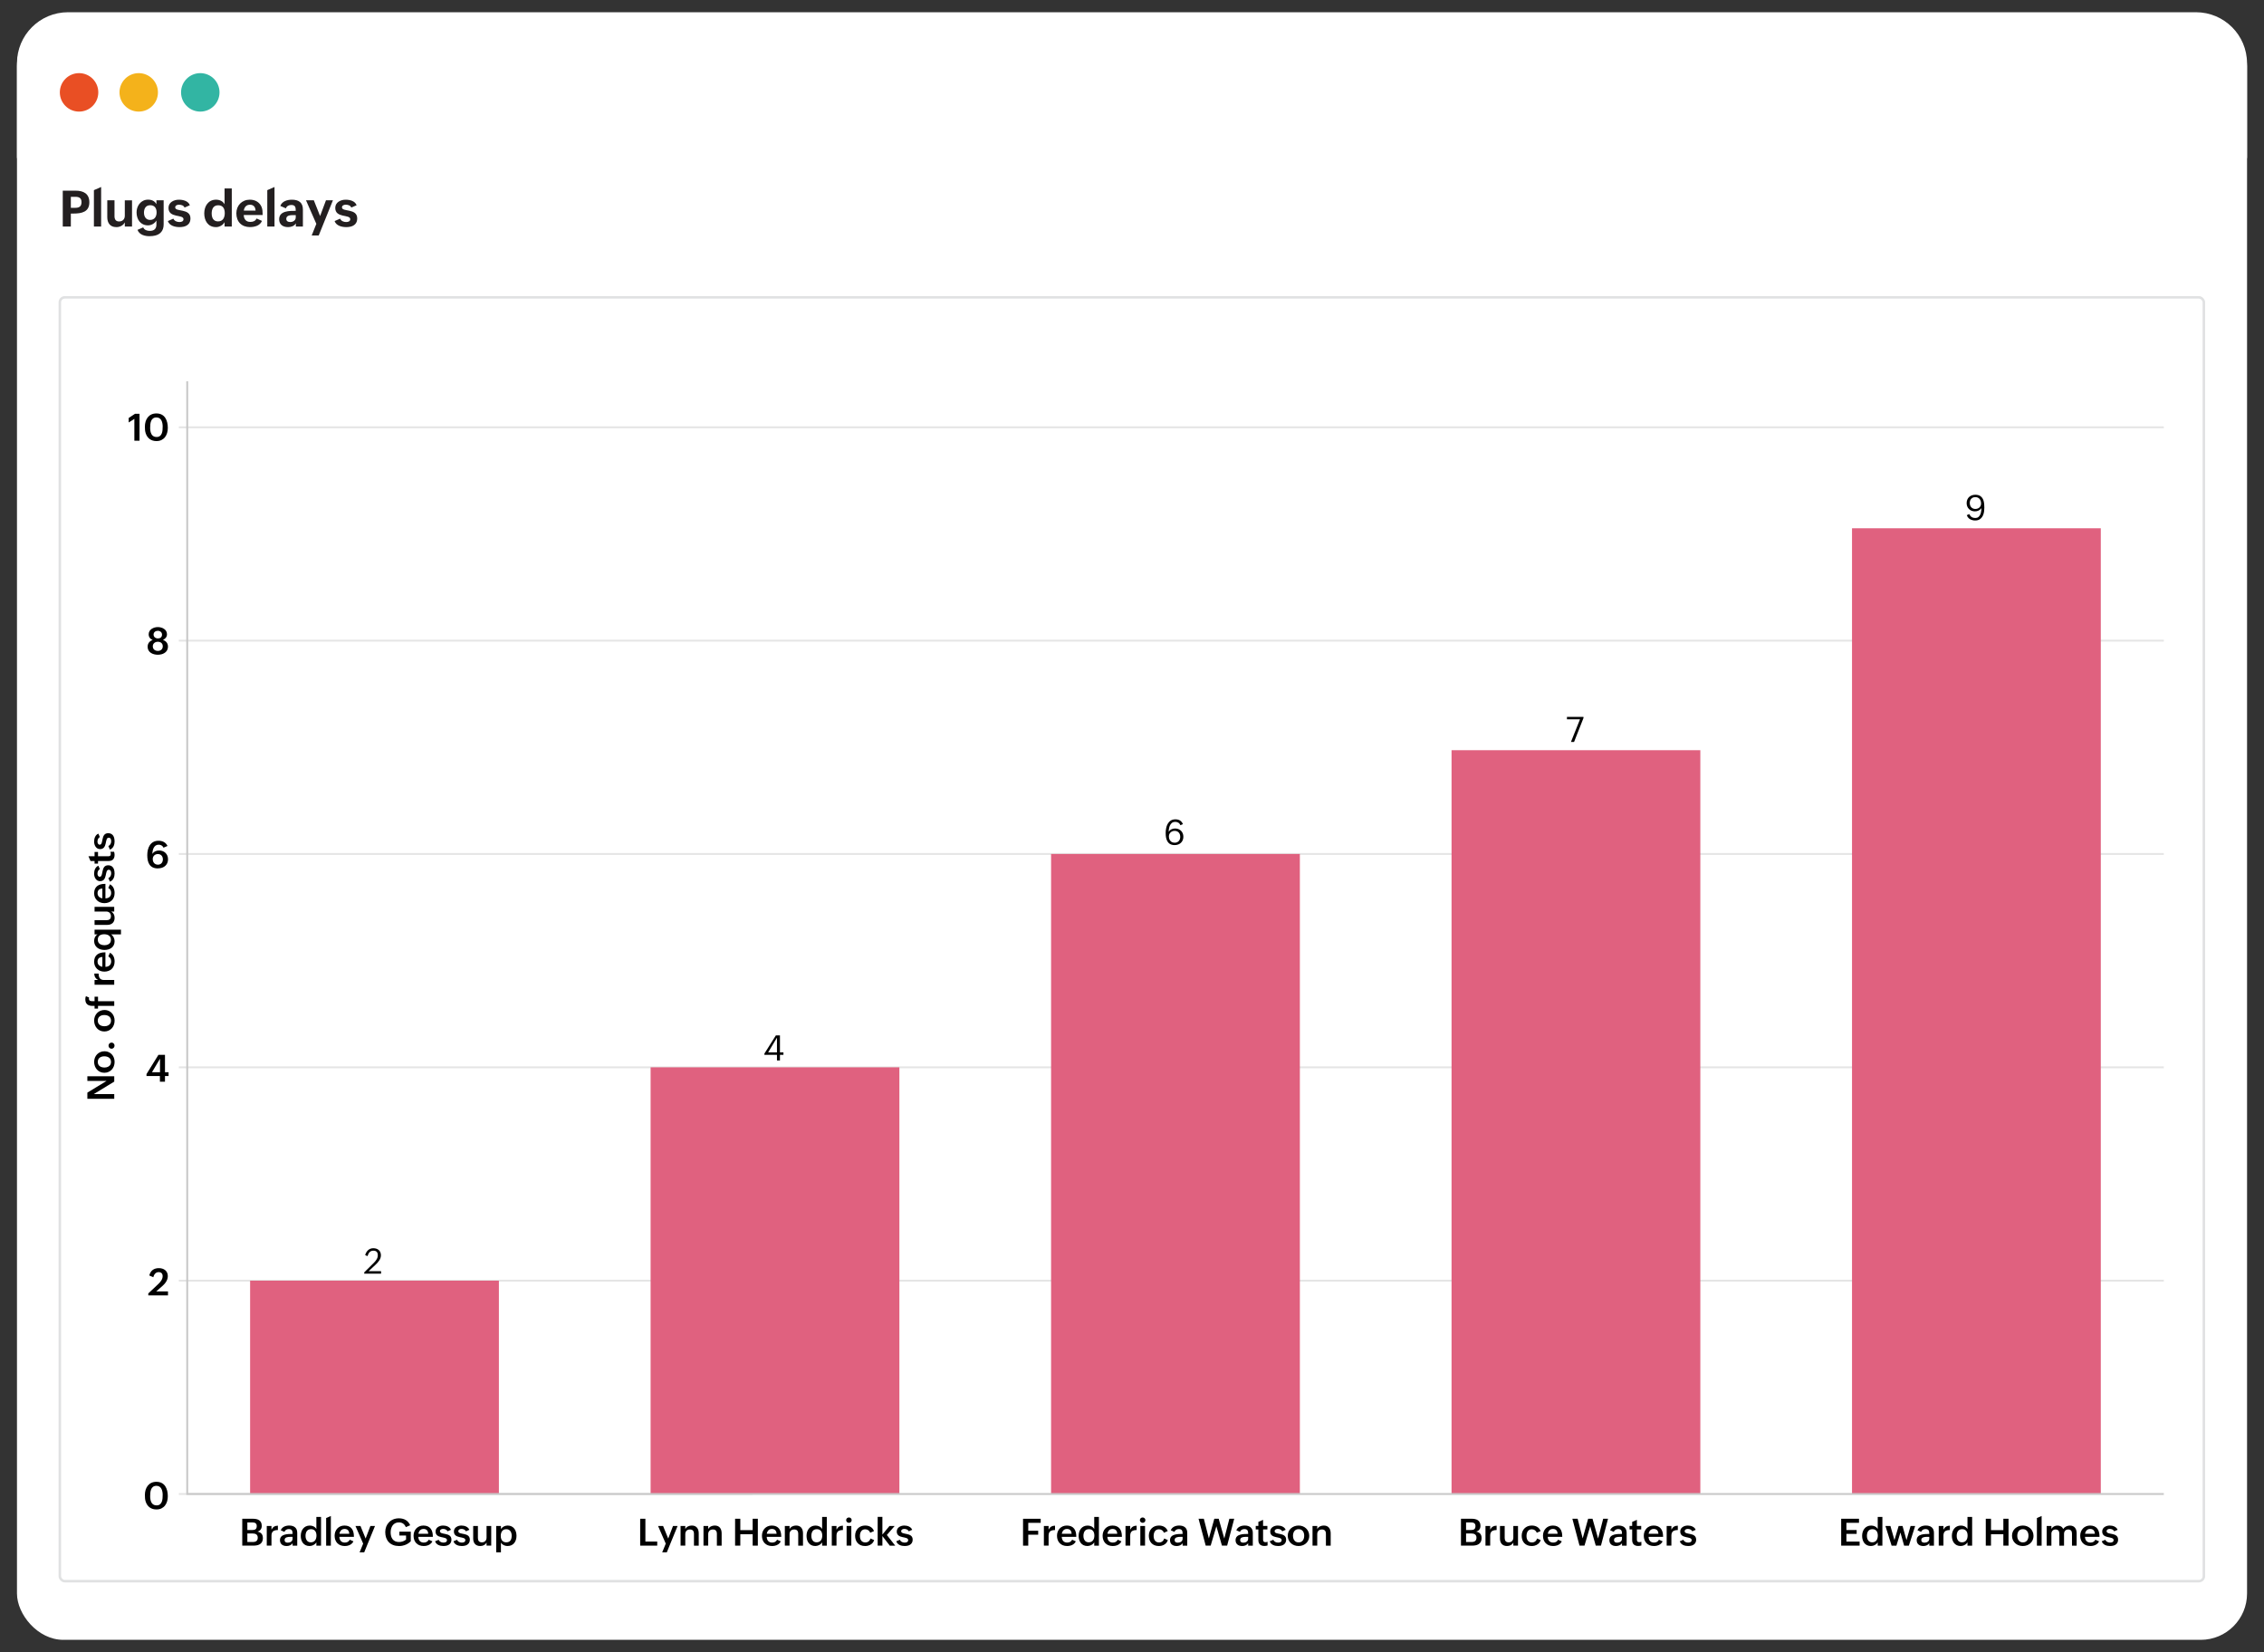 <?xml version="1.0" encoding="UTF-8"?>
<svg id="OUTLINE_Reports" xmlns="http://www.w3.org/2000/svg" viewBox="0 0 902.84 658.75">
  <rect x="0" y="0" width="902.84" height="658.75" fill="#333333" stroke="none"/>
  <defs>
    <style>
      .cls-1 {
        fill: #32b5a3;
      }

      .cls-1, .cls-2, .cls-3, .cls-4, .cls-5, .cls-6, .cls-7 {
        stroke-width: 0px;
      }

      .cls-8 {
        stroke: #e5e5e5;
      }

      .cls-8, .cls-9, .cls-10 {
        stroke-miterlimit: 10;
      }

      .cls-8, .cls-10 {
        fill: none;
        stroke-width: .75px;
      }

      .cls-9 {
        stroke: #e0e1e2;
      }

      .cls-9, .cls-6 {
        fill: #fff;
      }

      .cls-2 {
        fill: #000;
      }

      .cls-10 {
        stroke: #c8c8c8;
      }

      .cls-3 {
        fill: #e94f24;
      }

      .cls-4 {
        fill: #f4b21b;
      }

      .cls-5 {
        fill: #e0617f;
      }

      .cls-7 {
        fill: #231f20;
      }
    </style>
  </defs>
  <rect class="cls-6" x="6.77" y="7.88" width="889.31" height="645.98" rx="18.47" ry="18.47"/>
  <path class="cls-6" d="M27.11,4.88h848.61c11.23,0,20.35,9.12,20.35,20.35v37.8H6.77V25.23C6.77,14,15.88,4.88,27.11,4.88Z"/>
  <circle class="cls-3" cx="31.53" cy="36.83" r="7.67"/>
  <circle class="cls-4" cx="55.32" cy="36.83" r="7.67"/>
  <circle class="cls-1" cx="79.87" cy="36.83" r="7.67"/>
  <g>
    <path class="cls-7" d="M28.25,85.13v5.2h-3.22v-14.3h5.14c3.12,0,5.46,1.2,5.46,4.64,0,3.87-3.11,4.48-6.28,4.48-.19,0-.37,0-.55,0-.19,0-.36,0-.55,0ZM28.25,82.86h1.84c1.56,0,2.42-.62,2.42-2.26s-.98-2.12-2.42-2.12h-1.84v4.38Z"/>
    <path class="cls-7" d="M40.33,74.56v15.76h-2.88v-14.5l2.88-1.26Z"/>
    <path class="cls-7" d="M46.34,90.55c-2.41,0-3.56-1.65-3.56-3.95v-6.74h2.88v6.34c0,1.22.49,2.1,1.82,2.1,1.42,0,2.29-.89,2.29-2.29v-6.14h2.88v10.46h-2.88v-1.64c-.52.97-1.37,1.52-2.38,1.76-.34.07-.68.11-1.04.11Z"/>
    <path class="cls-7" d="M59.72,94.18c-1.93,0-4.11-.51-4.89-2.52l2.28-1c.44,1.06,1.55,1.4,2.62,1.4,1.72,0,2.65-.81,2.65-2.56v-1.58c-.68,1.18-2,1.94-3.36,1.94-2.98,0-4.56-2.37-4.56-5.14,0-2.05.99-3.86,2.68-4.69.57-.28,1.21-.42,1.92-.42s1.36.14,1.93.42c.57.28,1.03.74,1.39,1.39v-1.56h2.88v9.64c0,2.54-1.38,3.93-3.36,4.42-.67.17-1.4.25-2.17.25ZM59.87,87.69c1.8,0,2.58-1.37,2.58-3.01s-.79-2.85-2.52-2.85c-1.85,0-2.52,1.37-2.52,3.04,0,1.14.47,2.15,1.39,2.6.3.15.66.22,1.07.22Z"/>
    <path class="cls-7" d="M71.55,90.55c-1.77,0-3.96-.53-4.62-2.4l2.21-.97c.39.95,1.44,1.35,2.39,1.35.75,0,1.64-.21,1.64-1.14,0-2.03-5.98-.3-5.98-4.5,0-2.24,2.17-3.26,4.14-3.26,1.64,0,3.75.47,4.38,2.21l-2.12.92c-.34-.89-1.39-1.14-2.24-1.14-.66,0-1.48.29-1.48,1.08,0,1.92,6.08.21,6.08,4.41,0,1.94-1.19,2.93-2.75,3.28-.54.11-1.08.17-1.65.17Z"/>
    <path class="cls-7" d="M86.09,90.55c-3.17,0-4.64-2.58-4.64-5.47s1.61-5.46,4.7-5.46c1.39,0,2.7.56,3.4,1.81v-6.3h2.88v15.2h-2.88v-1.74c-.47.92-1.42,1.57-2.43,1.84-.34.09-.68.13-1.03.13ZM86.95,88.28c1.98,0,2.68-1.54,2.68-3.3s-.7-3.13-2.6-3.13c-2.03,0-2.62,1.58-2.62,3.34,0,1.25.39,2.33,1.37,2.84.32.17.71.25,1.17.25Z"/>
    <path class="cls-7" d="M99.71,90.55c-3.36,0-5.46-2.14-5.46-5.49,0-3.13,2.22-5.44,5.38-5.44,2.09,0,3.84.94,4.68,2.9.39.98.42,1.92.42,2.94v.28h-7.54c.08,1.61.89,2.74,2.6,2.74,1.14,0,1.98-.29,2.54-1.35l2.14.95c-.61,1.41-1.92,2.1-3.32,2.34-.48.08-.96.12-1.44.12ZM97.23,83.97h4.68c-.08-1.44-.76-2.34-2.28-2.34-1.07,0-1.8.56-2.15,1.41-.13.28-.21.6-.25.94Z"/>
    <path class="cls-7" d="M109.47,74.56v15.76h-2.88v-14.5l2.88-1.26Z"/>
    <path class="cls-7" d="M114.82,90.55c-1.98,0-3.5-1.02-3.5-3.12,0-3.43,4.17-3.36,6.61-3.36,0-1.39-.13-2.34-1.78-2.34-.91,0-1.83.41-2.14,1.35l-2.22-.97c.68-1.88,2.79-2.48,4.62-2.48,2.61,0,4.38,1.07,4.38,3.89v6.82h-2.81v-1.26c-.38.56-.84.94-1.38,1.15-.54.22-1.13.33-1.79.33ZM115.68,88.53c1.14,0,2.26-.59,2.26-1.87v-.88h-1.11c-1.04,0-2.67.08-2.67,1.48,0,.7.39,1.05.94,1.19.19.05.38.07.59.07Z"/>
    <path class="cls-7" d="M132.76,79.87l-5.66,14.02h-2.8l1.85-4.63-4.12-9.39h3.12l2.5,6.28,2.34-6.28h2.78Z"/>
    <path class="cls-7" d="M138.05,90.55c-1.77,0-3.96-.53-4.62-2.4l2.21-.97c.39.95,1.44,1.35,2.39,1.35.75,0,1.64-.21,1.64-1.14,0-2.03-5.98-.3-5.98-4.5,0-2.24,2.17-3.26,4.14-3.26,1.64,0,3.75.47,4.38,2.21l-2.12.92c-.34-.89-1.39-1.14-2.24-1.14-.66,0-1.48.29-1.48,1.08,0,1.92,6.08.21,6.08,4.41,0,1.94-1.19,2.93-2.75,3.28-.54.11-1.08.17-1.65.17Z"/>
  </g>
  <rect class="cls-9" x="23.86" y="118.56" width="855" height="511.91" rx="2" ry="2"/>
  <g>
    <line class="cls-8" x1="71.31" y1="510.64" x2="862.89" y2="510.64"/>
    <line class="cls-8" x1="71.31" y1="425.58" x2="862.89" y2="425.58"/>
    <line class="cls-8" x1="71.31" y1="340.51" x2="862.89" y2="340.51"/>
    <line class="cls-8" x1="71.31" y1="170.39" x2="862.89" y2="170.39"/>
    <line class="cls-8" x1="71.31" y1="255.45" x2="862.89" y2="255.45"/>
    <line class="cls-8" x1="71.31" y1="595.71" x2="300.02" y2="595.71"/>
    <g>
      <path class="cls-2" d="M55.64,165v10.72h-2.06v-8.7l-2.26,1.43v-1.79l2.51-1.66h1.81Z"/>
      <path class="cls-2" d="M62.37,175.87c-2.09,0-3.59-1.11-4.25-3.05-.3-.89-.34-1.8-.34-2.72,0-2.82,1.5-5.25,4.58-5.25,3.4,0,4.56,2.81,4.56,5.75,0,1.43-.36,2.74-1.11,3.7-.37.48-.85.86-1.42,1.15-.58.29-1.25.42-2.04.42ZM62.42,174.25c2.34,0,2.45-2.45,2.45-4.18,0-1.6-.48-3.62-2.48-3.62-2.34,0-2.51,2.42-2.51,4.17,0,.85.12,1.73.5,2.44.25.48.62.83,1.14,1.03.26.1.56.15.9.15Z"/>
      <path class="cls-2" d="M62.93,261.07c-1.96,0-4.06-.94-4.06-3.18,0-1.34.77-2.28,2.01-2.71-1-.41-1.59-1.17-1.59-2.26,0-1.92,1.94-2.88,3.65-2.88s3.65.93,3.65,2.86c0,1.08-.65,1.81-1.61,2.26,1.24.43,2,1.33,2,2.67,0,1.66-1.14,2.67-2.56,3.05-.48.12-.97.19-1.48.19ZM62.93,259.55c1.13,0,1.98-.68,1.98-1.85s-.84-1.8-1.96-1.8-2.02.66-2.02,1.83c0,.86.51,1.46,1.22,1.69.24.08.5.12.78.12ZM62.97,254.57c.96,0,1.64-.53,1.64-1.53,0-.93-.78-1.52-1.68-1.52s-1.69.56-1.69,1.53c0,.72.45,1.21,1.07,1.41.21.07.43.1.66.1Z"/>
      <path class="cls-2" d="M62.99,346.27c-3.35,0-4.26-2.38-4.26-5.29s1.22-5.74,4.47-5.74c1.58,0,2.9.61,3.6,2.07l-1.59.69c-.4-.82-1.07-1.19-1.97-1.19-1.93,0-2.45,2.15-2.48,3.69.59-.96,1.57-1.38,2.67-1.38,2.08,0,3.57,1.41,3.57,3.49,0,1.76-1,2.92-2.44,3.4-.49.16-1.01.24-1.58.24ZM62.96,344.78c1.26,0,1.99-.92,1.99-2.12s-.72-2.12-1.99-2.12c-1.19,0-2.05.82-2.05,2.01,0,.94.4,1.71,1.17,2.05.26.11.55.17.88.17Z"/>
      <path class="cls-2" d="M65.79,429.06v2.26h-2.02v-2.26h-5.35v-.78l4.76-7.68h2.61v6.94h1.43v1.52h-1.43ZM60.6,427.54h3.21v-5.4l-3.21,5.4Z"/>
      <path class="cls-2" d="M66.99,514.94v1.59h-7.85v-.8l4.07-3.82c.84-.8,1.65-1.85,1.65-3.05,0-1.03-.55-1.62-1.6-1.62-1.21,0-1.84.97-2.13,2.03l-1.59-.69c.47-1.93,1.84-2.93,3.8-2.93s3.58,1.07,3.58,3.18c0,1.55-.96,2.88-2.09,3.88l-2.54,2.23h4.7Z"/>
      <path class="cls-2" d="M62.37,601.87c-2.09,0-3.59-1.11-4.25-3.05-.3-.89-.34-1.8-.34-2.72,0-2.82,1.5-5.25,4.58-5.25,3.4,0,4.56,2.81,4.56,5.75,0,1.43-.36,2.74-1.11,3.7-.37.48-.85.86-1.42,1.15-.58.29-1.25.42-2.04.42ZM62.42,600.25c2.34,0,2.45-2.45,2.45-4.18,0-1.6-.48-3.62-2.48-3.62-2.34,0-2.51,2.42-2.51,4.17,0,.85.12,1.73.5,2.44.25.48.62.83,1.14,1.03.26.1.56.15.9.15Z"/>
    </g>
    <rect class="cls-5" x="99.74" y="510.64" width="99.21" height="85.06"/>
    <rect class="cls-5" x="259.45" y="425.58" width="99.21" height="170.13"/>
    <rect class="cls-5" x="419.15" y="340.51" width="99.21" height="255.19"/>
    <rect class="cls-5" x="578.85" y="299.13" width="99.21" height="296.57"/>
    <rect class="cls-5" x="738.55" y="210.64" width="99.21" height="385.06"/>
    <polyline id="x-y-line" class="cls-10" points="74.66 152.03 74.66 595.71 862.89 595.71"/>
    <g>
      <g>
        <path class="cls-2" d="M101.11,616.3h-4.5v-10.72h4.21c1.97,0,3.56.62,3.56,2.85,0,1.15-.58,1.95-1.72,2.28,1.47.3,2.17,1.11,2.17,2.59,0,1.68-.95,2.56-2.29,2.85-.45.1-.93.15-1.44.15ZM98.64,610.08h1.93c1.16,0,1.82-.34,1.82-1.6,0-1.17-.82-1.44-1.85-1.44h-1.9v3.05ZM98.64,614.85h2.21c1.21,0,1.94-.48,1.94-1.74s-.92-1.66-2.08-1.66h-2.07v3.39Z"/>
        <path class="cls-2" d="M108.26,612.25v4.05h-1.88v-7.84h1.88v1.47c.53-1.08,1.36-1.57,2.56-1.59v1.74c-1.16.01-2,.28-2.37,1.13-.12.28-.19.63-.19,1.05Z"/>
        <path class="cls-2" d="M114.27,616.45c-1.49,0-2.62-.76-2.62-2.32,0-2.53,3.21-2.49,5.02-2.49v-.12c0-.98-.16-1.83-1.52-1.83-.77,0-1.46.39-1.73,1.12l-1.46-.63c.53-1.38,1.98-1.89,3.36-1.89,1.88,0,3.21.89,3.21,2.89v5.13h-1.85v-.96c-.29.39-.64.68-1.06.85-.42.17-.86.26-1.36.26ZM114.75,615.12c.96,0,1.92-.5,1.92-1.56v-.76h-.94c-.85,0-2.24.1-2.24,1.26,0,.59.3.89.76,1,.15.04.31.06.5.06Z"/>
        <path class="cls-2" d="M123.45,616.45c-2.4,0-3.51-1.87-3.51-4.06s1.25-4.09,3.59-4.09c1.06,0,2.08.42,2.63,1.37v-4.82h1.86v11.46h-1.86v-1.32c-.38.67-1.14,1.16-1.93,1.36-.27.07-.53.1-.78.1ZM123.94,614.98c1.62,0,2.26-1.25,2.26-2.69s-.62-2.55-2.18-2.55c-1.65,0-2.18,1.29-2.18,2.72,0,1,.36,1.9,1.15,2.31.26.14.58.21.95.21Z"/>
        <path class="cls-2" d="M131.94,604.47v11.84h-1.88v-11.02l1.88-.81Z"/>
        <path class="cls-2" d="M137.46,616.45c-2.48,0-4.02-1.66-4.02-4.09,0-2.29,1.57-4.07,3.93-4.07,2.72,0,3.76,1.86,3.76,4.32v.18h-5.79c.04,1.33.75,2.29,2.16,2.29.89,0,1.57-.34,1.98-1.14l1.46.65c-.48,1.02-1.4,1.57-2.42,1.76-.35.07-.71.1-1.07.1ZM135.38,611.56h3.9c-.06-1.19-.64-1.92-1.9-1.92-.88,0-1.47.47-1.78,1.16-.11.23-.18.49-.22.76Z"/>
        <path class="cls-2" d="M149.54,608.46l-4.31,10.53h-1.83l1.42-3.49-3.07-7.04h2l2.05,5.01,1.91-5.01h1.82Z"/>
        <path class="cls-2" d="M159.07,616.45c-3.44,0-5.44-2.22-5.44-5.56,0-3.16,2.22-5.48,5.44-5.48,2.05,0,3.65.85,4.51,2.76l-1.74.75c-.54-1.24-1.41-1.89-2.78-1.89-2.3,0-3.28,1.97-3.28,3.99,0,2.13.98,3.84,3.32,3.84,1.03,0,2.04-.31,2.83-.97v-1.63h-2.67v-1.53h4.55v3.84c-.94.97-2.14,1.55-3.43,1.78-.43.07-.87.11-1.32.11Z"/>
        <path class="cls-2" d="M168.94,616.45c-2.48,0-4.02-1.66-4.02-4.09,0-2.29,1.57-4.07,3.93-4.07,2.72,0,3.76,1.86,3.76,4.32v.18h-5.79c.04,1.33.75,2.29,2.16,2.29.89,0,1.58-.34,1.99-1.14l1.46.65c-.48,1.02-1.4,1.57-2.43,1.76-.35.07-.71.1-1.07.1ZM166.86,611.56h3.9c-.06-1.19-.64-1.92-1.9-1.92-.88,0-1.47.47-1.78,1.16-.11.23-.18.49-.22.76Z"/>
        <path class="cls-2" d="M176.82,616.45c-1.36,0-2.83-.47-3.32-1.88l1.44-.61c.29.76,1.08,1.13,1.88,1.13.67,0,1.42-.19,1.42-1,0-1.7-4.55-.34-4.55-3.43,0-1.6,1.57-2.37,2.99-2.37,1.25,0,2.66.47,3.16,1.7l-1.39.6c-.29-.69-1.06-.96-1.77-.96-.56,0-1.24.24-1.24.92,0,1.64,4.58.26,4.58,3.37,0,1.39-.87,2.15-1.99,2.4-.39.09-.78.13-1.2.13Z"/>
        <path class="cls-2" d="M184.16,616.45c-1.36,0-2.84-.47-3.33-1.88l1.44-.61c.29.76,1.08,1.13,1.88,1.13.67,0,1.42-.19,1.42-1,0-1.7-4.56-.34-4.56-3.43,0-1.6,1.57-2.37,3-2.37,1.24,0,2.66.47,3.16,1.7l-1.39.6c-.29-.69-1.06-.96-1.77-.96-.56,0-1.24.24-1.24.92,0,1.64,4.59.26,4.59,3.37,0,1.39-.87,2.15-1.99,2.4-.39.09-.79.13-1.2.13Z"/>
        <path class="cls-2" d="M191.5,616.45c-1.85,0-2.8-1.19-2.8-2.97v-5.02h1.88v4.8c0,1.07.48,1.73,1.6,1.73s1.85-.75,1.85-1.88v-4.65h1.86v7.84h-1.86v-1.23c-.37.72-1.02,1.13-1.77,1.3-.25.05-.51.08-.76.08Z"/>
        <path class="cls-2" d="M199.76,615.07v3.92h-1.88v-10.53h1.88v1.26c.53-.91,1.63-1.43,2.67-1.43,2.4,0,3.54,1.93,3.54,4.12s-1.21,4.04-3.54,4.04c-.8,0-1.59-.24-2.18-.77-.2-.17-.37-.37-.5-.61ZM201.92,614.98c1.66,0,2.13-1.25,2.13-2.67,0-1.33-.64-2.56-2.13-2.56-1.62,0-2.23,1.26-2.23,2.69,0,1.08.37,1.96,1.22,2.35.28.13.62.2,1,.2Z"/>
      </g>
      <g>
        <path class="cls-2" d="M262.09,614.68v1.62h-6.8v-10.72h2.08v9.1h4.72Z"/>
        <path class="cls-2" d="M270.21,608.46l-4.31,10.53h-1.83l1.42-3.49-3.07-7.04h2l2.05,5.01,1.91-5.01h1.82Z"/>
        <path class="cls-2" d="M273.28,611.69v4.61h-1.88v-7.84h1.88v1.24c.51-.97,1.55-1.41,2.61-1.41,1.93,0,2.75,1.35,2.75,3.11v4.91h-1.9v-4.72c0-1.11-.49-1.74-1.63-1.74-.87,0-1.46.41-1.71,1.1-.08.23-.12.48-.12.76Z"/>
        <path class="cls-2" d="M282.42,611.69v4.61h-1.88v-7.84h1.88v1.24c.51-.97,1.55-1.41,2.61-1.41,1.93,0,2.75,1.35,2.75,3.11v4.91h-1.9v-4.72c0-1.11-.49-1.74-1.63-1.74-.87,0-1.46.41-1.71,1.1-.08.23-.12.48-.12.76Z"/>
        <path class="cls-2" d="M295.22,611.75v4.55h-2.08v-10.72h2.08v4.54h4.93v-4.54h2.06v10.72h-2.06v-4.55h-4.93Z"/>
        <path class="cls-2" d="M307.87,616.45c-2.48,0-4.02-1.66-4.02-4.09,0-2.29,1.57-4.07,3.93-4.07,2.72,0,3.76,1.86,3.76,4.32v.18h-5.79c.04,1.33.75,2.29,2.16,2.29.89,0,1.57-.34,1.98-1.14l1.46.65c-.48,1.02-1.4,1.57-2.42,1.76-.35.07-.71.1-1.07.1ZM305.78,611.56h3.9c-.06-1.19-.64-1.92-1.9-1.92-.88,0-1.47.47-1.78,1.16-.11.23-.18.49-.22.76Z"/>
        <path class="cls-2" d="M314.86,611.69v4.61h-1.88v-7.84h1.88v1.24c.5-.97,1.55-1.41,2.61-1.41,1.93,0,2.75,1.35,2.75,3.11v4.91h-1.9v-4.72c0-1.11-.49-1.74-1.63-1.74-.87,0-1.46.41-1.71,1.1-.08.23-.12.48-.12.76Z"/>
        <path class="cls-2" d="M325.14,616.45c-2.4,0-3.51-1.87-3.51-4.06s1.25-4.09,3.59-4.09c1.06,0,2.08.42,2.63,1.37v-4.82h1.86v11.46h-1.86v-1.32c-.38.67-1.14,1.16-1.93,1.36-.27.07-.53.1-.78.1ZM325.64,614.98c1.62,0,2.26-1.25,2.26-2.69s-.62-2.55-2.17-2.55c-1.66,0-2.18,1.29-2.18,2.72,0,1,.36,1.9,1.15,2.31.26.14.58.21.95.21Z"/>
        <path class="cls-2" d="M333.58,612.25v4.05h-1.88v-7.84h1.88v1.47c.53-1.08,1.36-1.57,2.56-1.59v1.74c-1.16.01-2,.28-2.37,1.13-.12.28-.19.63-.19,1.05Z"/>
        <path class="cls-2" d="M338.54,607.2c-.61,0-1.11-.46-1.11-1.07s.5-1.06,1.11-1.06,1.09.45,1.09,1.06c0,.47-.27.84-.66.99-.13.05-.28.08-.43.08ZM339.49,608.46v7.84h-1.88v-7.84h1.88Z"/>
        <path class="cls-2" d="M344.96,616.45c-2.49,0-3.96-1.68-3.96-4.09s1.64-4.07,4.01-4.07c1.59,0,2.94.66,3.53,2.2l-1.52.67c-.31-.87-1.06-1.38-2-1.38-1.55,0-2.1,1.33-2.1,2.67s.59,2.58,2.15,2.58c1.05,0,1.76-.6,2.08-1.58l1.44.63c-.39,1.21-1.31,1.95-2.43,2.23-.38.09-.78.14-1.19.14Z"/>
        <path class="cls-2" d="M351.88,612.48v3.82h-1.88v-11.46h1.88v7.04l2.83-3.42h2.06l-3.11,3.6,3.34,4.25h-2.16l-2.96-3.82Z"/>
        <path class="cls-2" d="M360.74,616.45c-1.36,0-2.83-.47-3.32-1.88l1.44-.61c.29.76,1.08,1.13,1.88,1.13.67,0,1.42-.19,1.42-1,0-1.7-4.55-.34-4.55-3.43,0-1.6,1.57-2.37,3-2.37,1.25,0,2.66.47,3.16,1.7l-1.39.6c-.29-.69-1.06-.96-1.77-.96-.56,0-1.24.24-1.24.92,0,1.64,4.58.26,4.58,3.37,0,1.39-.87,2.15-1.99,2.4-.39.09-.78.13-1.2.13Z"/>
      </g>
      <g>
        <path class="cls-2" d="M410.05,611.94v4.37h-2.08v-10.72h7.04v1.62h-4.96v3.16h3.96v1.57h-3.96Z"/>
        <path class="cls-2" d="M418.16,612.25v4.05h-1.88v-7.84h1.88v1.47c.53-1.08,1.36-1.57,2.56-1.59v1.74c-1.16.01-2,.28-2.37,1.13-.12.28-.19.63-.19,1.05Z"/>
        <path class="cls-2" d="M425.53,616.45c-2.48,0-4.02-1.66-4.02-4.09,0-2.29,1.57-4.07,3.93-4.07,2.72,0,3.76,1.86,3.76,4.32v.18h-5.79c.04,1.33.75,2.29,2.16,2.29.89,0,1.57-.34,1.98-1.14l1.46.65c-.48,1.02-1.4,1.57-2.42,1.76-.35.07-.71.1-1.07.1ZM423.44,611.56h3.9c-.06-1.19-.64-1.92-1.9-1.92-.88,0-1.47.47-1.78,1.16-.11.23-.18.49-.22.76Z"/>
        <path class="cls-2" d="M433.65,616.45c-2.4,0-3.51-1.87-3.51-4.06s1.25-4.09,3.59-4.09c1.06,0,2.08.42,2.63,1.37v-4.82h1.86v11.46h-1.86v-1.32c-.38.67-1.14,1.16-1.93,1.36-.27.07-.53.1-.78.1ZM434.15,614.98c1.62,0,2.26-1.25,2.26-2.69s-.62-2.55-2.18-2.55c-1.65,0-2.18,1.29-2.18,2.72,0,1,.36,1.9,1.15,2.31.26.14.58.21.95.21Z"/>
        <path class="cls-2" d="M443.72,616.45c-2.48,0-4.02-1.66-4.02-4.09,0-2.29,1.57-4.07,3.93-4.07,2.72,0,3.76,1.86,3.76,4.32v.18h-5.79c.04,1.33.75,2.29,2.16,2.29.89,0,1.57-.34,1.98-1.14l1.46.65c-.48,1.02-1.4,1.57-2.42,1.76-.35.07-.71.1-1.07.1ZM441.63,611.56h3.9c-.06-1.19-.64-1.92-1.9-1.92-.88,0-1.47.47-1.78,1.16-.11.23-.18.49-.22.76Z"/>
        <path class="cls-2" d="M450.71,612.25v4.05h-1.88v-7.84h1.88v1.47c.53-1.08,1.36-1.57,2.56-1.59v1.74c-1.16.01-2,.28-2.37,1.13-.12.28-.19.63-.19,1.05Z"/>
        <path class="cls-2" d="M455.67,607.2c-.61,0-1.11-.46-1.11-1.07s.5-1.06,1.11-1.06,1.09.45,1.09,1.06c0,.47-.27.84-.66.99-.13.05-.28.08-.43.08ZM456.62,608.46v7.84h-1.88v-7.84h1.88Z"/>
        <path class="cls-2" d="M462.09,616.45c-2.49,0-3.96-1.68-3.96-4.09s1.64-4.07,4.01-4.07c1.59,0,2.94.66,3.53,2.2l-1.52.67c-.31-.87-1.06-1.38-2-1.38-1.55,0-2.1,1.33-2.1,2.67s.59,2.58,2.15,2.58c1.05,0,1.76-.6,2.08-1.58l1.44.63c-.39,1.21-1.31,1.95-2.43,2.23-.38.09-.78.14-1.19.14Z"/>
        <path class="cls-2" d="M469.2,616.45c-1.49,0-2.62-.76-2.62-2.32,0-2.53,3.21-2.49,5.02-2.49v-.12c0-.98-.16-1.83-1.52-1.83-.77,0-1.46.39-1.74,1.12l-1.46-.63c.53-1.38,1.98-1.89,3.36-1.89,1.88,0,3.21.89,3.21,2.89v5.13h-1.85v-.96c-.29.39-.64.68-1.06.85-.42.17-.86.26-1.35.26ZM469.68,615.12c.96,0,1.92-.5,1.92-1.56v-.76h-.94c-.85,0-2.24.1-2.24,1.26,0,.59.3.89.76,1,.15.04.31.06.5.06Z"/>
        <path class="cls-2" d="M485.08,608.53l-2.29,7.77h-1.98l-2.85-10.72h2.1l2.01,7.84,2.18-7.84h1.74l2.23,7.89,2.03-7.89h1.93l-2.82,10.72h-2.07l-2.23-7.77Z"/>
        <path class="cls-2" d="M495.34,616.45c-1.49,0-2.62-.76-2.62-2.32,0-2.53,3.21-2.49,5.02-2.49v-.12c0-.98-.16-1.83-1.52-1.83-.77,0-1.46.39-1.74,1.12l-1.46-.63c.53-1.38,1.98-1.89,3.36-1.89,1.88,0,3.21.89,3.21,2.89v5.13h-1.85v-.96c-.29.39-.64.68-1.06.85-.42.17-.86.26-1.35.26ZM495.82,615.12c.96,0,1.92-.5,1.92-1.56v-.76h-.94c-.85,0-2.24.1-2.24,1.26,0,.59.3.89.76,1,.15.04.31.06.5.06Z"/>
        <path class="cls-2" d="M504.23,616.43c-1.53,0-2.42-.78-2.42-2.34v-4.26h-1.05v-1.38h1.05v-1.62l1.88-.81v2.43h1.72v1.38h-1.72v4.09c0,.62.26,1,.91,1,.29,0,.59-.05.88-.15v1.47c-.2.06-.4.1-.62.14-.21.04-.42.05-.63.05Z"/>
        <path class="cls-2" d="M509.67,616.45c-1.36,0-2.83-.47-3.32-1.88l1.44-.61c.29.76,1.08,1.13,1.88,1.13.67,0,1.42-.19,1.42-1,0-1.7-4.55-.34-4.55-3.43,0-1.6,1.57-2.37,3-2.37,1.25,0,2.66.47,3.16,1.7l-1.39.6c-.29-.69-1.06-.96-1.77-.96-.56,0-1.24.24-1.24.92,0,1.64,4.58.26,4.58,3.37,0,1.39-.87,2.15-1.99,2.4-.39.09-.78.13-1.2.13Z"/>
        <path class="cls-2" d="M517.84,616.45c-2.44,0-4.31-1.69-4.31-4.11s1.96-4.05,4.33-4.05,4.24,1.71,4.24,4.13c0,1.79-1.05,3.16-2.59,3.74-.52.2-1.08.29-1.67.29ZM517.86,615.01c1.6,0,2.23-1.29,2.23-2.69s-.71-2.59-2.23-2.59c-1.62,0-2.24,1.29-2.24,2.7,0,1.03.4,1.94,1.24,2.37.29.14.62.21,1,.21Z"/>
        <path class="cls-2" d="M525.29,611.69v4.61h-1.88v-7.84h1.88v1.24c.51-.97,1.55-1.41,2.61-1.41,1.93,0,2.75,1.35,2.75,3.11v4.91h-1.9v-4.72c0-1.11-.49-1.74-1.63-1.74-.87,0-1.46.41-1.71,1.1-.08.23-.12.48-.12.76Z"/>
      </g>
      <g>
        <path class="cls-2" d="M587.11,616.3h-4.5v-10.72h4.21c1.97,0,3.56.62,3.56,2.85,0,1.15-.58,1.95-1.72,2.28,1.47.3,2.17,1.11,2.17,2.59,0,1.68-.95,2.56-2.29,2.85-.45.1-.93.15-1.44.15ZM584.64,610.08h1.93c1.17,0,1.82-.34,1.82-1.6,0-1.17-.82-1.44-1.85-1.44h-1.9v3.05ZM584.64,614.85h2.21c1.21,0,1.94-.48,1.94-1.74s-.92-1.66-2.08-1.66h-2.07v3.39Z"/>
        <path class="cls-2" d="M594.26,612.25v4.05h-1.88v-7.84h1.88v1.47c.53-1.08,1.36-1.57,2.56-1.59v1.74c-1.16.01-2,.28-2.37,1.13-.12.28-.19.63-.19,1.05Z"/>
        <path class="cls-2" d="M600.96,616.45c-1.85,0-2.8-1.19-2.8-2.97v-5.02h1.88v4.8c0,1.07.48,1.73,1.6,1.73s1.85-.75,1.85-1.88v-4.65h1.86v7.84h-1.86v-1.23c-.37.72-1.02,1.13-1.77,1.3-.25.05-.5.08-.76.08Z"/>
        <path class="cls-2" d="M610.78,616.45c-2.49,0-3.96-1.68-3.96-4.09s1.64-4.07,4.01-4.07c1.59,0,2.94.66,3.53,2.2l-1.52.67c-.31-.87-1.06-1.38-2-1.38-1.55,0-2.1,1.33-2.1,2.67s.59,2.58,2.15,2.58c1.05,0,1.77-.6,2.08-1.58l1.44.63c-.39,1.21-1.31,1.95-2.43,2.23-.38.09-.78.14-1.19.14Z"/>
        <path class="cls-2" d="M619.33,616.45c-2.48,0-4.02-1.66-4.02-4.09,0-2.29,1.57-4.07,3.93-4.07,2.72,0,3.76,1.86,3.76,4.32v.18h-5.79c.04,1.33.75,2.29,2.16,2.29.89,0,1.57-.34,1.98-1.14l1.46.65c-.48,1.02-1.4,1.57-2.42,1.76-.35.07-.71.1-1.07.1ZM617.24,611.56h3.9c-.06-1.19-.64-1.92-1.9-1.92-.88,0-1.47.47-1.78,1.16-.11.23-.18.49-.22.76Z"/>
        <path class="cls-2" d="M634.15,608.53l-2.29,7.77h-1.98l-2.85-10.72h2.1l2.01,7.84,2.18-7.84h1.74l2.23,7.89,2.03-7.89h1.93l-2.82,10.72h-2.07l-2.23-7.77Z"/>
        <path class="cls-2" d="M644.41,616.45c-1.49,0-2.62-.76-2.62-2.32,0-2.53,3.22-2.49,5.02-2.49v-.12c0-.98-.16-1.83-1.52-1.83-.77,0-1.46.39-1.74,1.12l-1.46-.63c.53-1.38,1.98-1.89,3.36-1.89,1.88,0,3.22.89,3.22,2.89v5.13h-1.85v-.96c-.29.39-.64.68-1.06.85-.42.17-.87.26-1.36.26ZM644.9,615.12c.96,0,1.92-.5,1.92-1.56v-.76h-.94c-.85,0-2.24.1-2.24,1.26,0,.59.3.89.76,1,.15.04.32.06.5.06Z"/>
        <path class="cls-2" d="M653.3,616.43c-1.53,0-2.42-.78-2.42-2.34v-4.26h-1.05v-1.38h1.05v-1.62l1.88-.81v2.43h1.72v1.38h-1.72v4.09c0,.62.26,1,.91,1,.29,0,.59-.05.88-.15v1.47c-.2.06-.4.1-.62.14-.21.04-.43.05-.63.05Z"/>
        <path class="cls-2" d="M659.53,616.45c-2.48,0-4.02-1.66-4.02-4.09,0-2.29,1.57-4.07,3.93-4.07,2.72,0,3.76,1.86,3.76,4.32v.18h-5.79c.04,1.33.75,2.29,2.16,2.29.89,0,1.58-.34,1.99-1.14l1.46.65c-.48,1.02-1.4,1.57-2.42,1.76-.35.07-.71.1-1.07.1ZM657.44,611.56h3.9c-.06-1.19-.64-1.92-1.9-1.92-.88,0-1.47.47-1.78,1.16-.11.23-.18.49-.22.76Z"/>
        <path class="cls-2" d="M666.52,612.25v4.05h-1.88v-7.84h1.88v1.47c.53-1.08,1.36-1.57,2.56-1.59v1.74c-1.16.01-2,.28-2.37,1.13-.12.28-.19.63-.19,1.05Z"/>
        <path class="cls-2" d="M673.18,616.45c-1.36,0-2.83-.47-3.32-1.88l1.44-.61c.29.76,1.08,1.13,1.88,1.13.67,0,1.42-.19,1.42-1,0-1.7-4.55-.34-4.55-3.43,0-1.6,1.57-2.37,3-2.37,1.25,0,2.66.47,3.16,1.7l-1.39.6c-.29-.69-1.06-.96-1.77-.96-.56,0-1.24.24-1.24.92,0,1.64,4.58.26,4.58,3.37,0,1.39-.87,2.15-1.99,2.4-.39.09-.78.13-1.2.13Z"/>
      </g>
      <g>
        <path class="cls-2" d="M741.58,614.68v1.62h-7.35v-10.72h7.1v1.62h-5.02v2.88h4.09v1.53h-4.09v3.08h5.27Z"/>
        <path class="cls-2" d="M746.09,616.45c-2.4,0-3.51-1.87-3.51-4.06s1.25-4.09,3.59-4.09c1.06,0,2.08.42,2.63,1.37v-4.82h1.86v11.46h-1.86v-1.32c-.38.67-1.14,1.16-1.93,1.36-.27.07-.53.1-.79.1ZM746.58,614.98c1.62,0,2.26-1.25,2.26-2.69s-.62-2.55-2.17-2.55c-1.66,0-2.18,1.29-2.18,2.72,0,1,.36,1.9,1.15,2.31.26.14.58.21.95.21Z"/>
        <path class="cls-2" d="M757.85,611.07l-1.6,5.24h-1.91l-2.46-7.84h1.99l1.6,5.62,1.67-5.62h1.56l1.57,5.62,1.63-5.62h1.83l-2.51,7.84h-1.89l-1.48-5.24Z"/>
        <path class="cls-2" d="M766.96,616.45c-1.49,0-2.62-.76-2.62-2.32,0-2.53,3.21-2.49,5.02-2.49v-.12c0-.98-.16-1.83-1.52-1.83-.77,0-1.46.39-1.73,1.12l-1.46-.63c.53-1.38,1.98-1.89,3.36-1.89,1.88,0,3.21.89,3.21,2.89v5.13h-1.85v-.96c-.29.39-.64.68-1.06.85-.42.17-.86.26-1.36.26ZM767.44,615.12c.96,0,1.92-.5,1.92-1.56v-.76h-.94c-.85,0-2.24.1-2.24,1.26,0,.59.3.89.76,1,.15.04.31.06.5.06Z"/>
        <path class="cls-2" d="M775.01,612.25v4.05h-1.88v-7.84h1.88v1.47c.53-1.08,1.36-1.57,2.56-1.59v1.74c-1.16.01-2,.28-2.37,1.13-.12.28-.19.63-.19,1.05Z"/>
        <path class="cls-2" d="M781.88,616.45c-2.4,0-3.51-1.87-3.51-4.06s1.25-4.09,3.59-4.09c1.06,0,2.08.42,2.63,1.37v-4.82h1.86v11.46h-1.86v-1.32c-.38.67-1.14,1.16-1.93,1.36-.27.07-.53.1-.79.1ZM782.38,614.98c1.62,0,2.26-1.25,2.26-2.69s-.62-2.55-2.17-2.55c-1.66,0-2.18,1.29-2.18,2.72,0,1,.36,1.9,1.15,2.31.26.14.58.21.95.21Z"/>
        <path class="cls-2" d="M793.97,611.75v4.55h-2.08v-10.72h2.08v4.54h4.93v-4.54h2.06v10.72h-2.06v-4.55h-4.93Z"/>
        <path class="cls-2" d="M806.66,616.45c-2.44,0-4.31-1.69-4.31-4.11s1.96-4.05,4.33-4.05,4.24,1.71,4.24,4.13c0,1.79-1.05,3.16-2.59,3.74-.52.2-1.08.29-1.67.29ZM806.69,615.01c1.6,0,2.23-1.29,2.23-2.69s-.71-2.59-2.23-2.59c-1.63,0-2.24,1.29-2.24,2.7,0,1.03.4,1.94,1.25,2.37.29.14.62.21,1,.21Z"/>
        <path class="cls-2" d="M814.16,604.47v11.84h-1.88v-11.02l1.88-.81Z"/>
        <path class="cls-2" d="M818.06,611.61v4.7h-1.88v-7.84h1.88v1.2c.47-.9,1.4-1.37,2.4-1.37s1.93.42,2.3,1.4c.59-.9,1.62-1.4,2.67-1.4,1.88,0,2.7,1.34,2.7,3.05v4.97h-1.86v-4.85c0-.97-.48-1.62-1.52-1.62s-1.65.75-1.65,1.77v4.7h-1.88v-4.85c0-.97-.48-1.62-1.52-1.62-.81,0-1.33.43-1.54,1.06-.07.22-.11.45-.11.71Z"/>
        <path class="cls-2" d="M833.57,616.45c-2.48,0-4.02-1.66-4.02-4.09,0-2.29,1.57-4.07,3.93-4.07,2.72,0,3.76,1.86,3.76,4.32v.18h-5.79c.04,1.33.75,2.29,2.16,2.29.89,0,1.58-.34,1.99-1.14l1.46.65c-.48,1.02-1.4,1.57-2.43,1.76-.35.07-.71.1-1.07.1ZM831.49,611.56h3.9c-.06-1.19-.64-1.92-1.9-1.92-.88,0-1.47.47-1.78,1.16-.11.23-.18.49-.22.76Z"/>
        <path class="cls-2" d="M841.45,616.45c-1.36,0-2.83-.47-3.32-1.88l1.44-.61c.29.76,1.08,1.13,1.88,1.13.67,0,1.42-.19,1.42-1,0-1.7-4.55-.34-4.55-3.43,0-1.6,1.57-2.37,2.99-2.37,1.25,0,2.66.47,3.16,1.7l-1.39.6c-.29-.69-1.06-.96-1.77-.96-.56,0-1.24.24-1.24.92,0,1.64,4.58.26,4.58,3.37,0,1.39-.87,2.15-1.99,2.4-.39.09-.78.13-1.2.13Z"/>
      </g>
    </g>
    <g>
      <path class="cls-2" d="M37.4,436.25h8.16v1.88h-10.72v-2.46l7.66-4.66h-7.66v-1.87h10.72v2.14l-8.16,4.97Z"/>
      <path class="cls-2" d="M45.7,423.44c0,2.44-1.69,4.31-4.11,4.31s-4.05-1.96-4.05-4.33,1.71-4.24,4.13-4.24c1.79,0,3.16,1.05,3.74,2.59.2.52.29,1.08.29,1.67ZM44.27,423.42c0-1.6-1.29-2.23-2.69-2.23s-2.59.71-2.59,2.23c0,1.62,1.29,2.24,2.7,2.24,1.03,0,1.94-.4,2.37-1.24.14-.29.21-.62.21-1Z"/>
      <path class="cls-2" d="M45.67,416.96c0,.67-.52,1.21-1.19,1.21s-1.2-.54-1.2-1.21.5-1.24,1.2-1.24c.52,0,.91.32,1.11.75.06.15.09.31.09.48Z"/>
      <path class="cls-2" d="M45.7,406.98c0,2.44-1.69,4.31-4.11,4.31s-4.05-1.96-4.05-4.33,1.71-4.24,4.13-4.24c1.79,0,3.16,1.05,3.74,2.59.2.52.29,1.08.29,1.67ZM44.27,406.96c0-1.6-1.29-2.23-2.69-2.23s-2.59.71-2.59,2.23c0,1.62,1.29,2.24,2.7,2.24,1.03,0,1.94-.4,2.37-1.24.14-.29.21-.62.21-1Z"/>
      <path class="cls-2" d="M39.09,399.22h6.47v1.86h-6.47v1.08h-1.38v-1.08h-.87c-1.78,0-2.82-.8-2.82-2.66,0-.41.07-.83.24-1.21l1.26.54c-.05.14-.06.29-.06.42,0,.92.68,1.04,1.42,1.04h.83v-1.8h1.38v1.8Z"/>
      <path class="cls-2" d="M41.5,390.76h4.05v1.88h-7.84v-1.88h1.47c-1.08-.53-1.57-1.36-1.59-2.56h1.73c.02,1.16.28,2,1.13,2.37.28.12.63.19,1.05.19Z"/>
      <path class="cls-2" d="M45.7,383.4c0,2.48-1.66,4.02-4.09,4.02-2.29,0-4.07-1.57-4.07-3.93,0-2.72,1.86-3.76,4.32-3.76h.18v5.79c1.32-.04,2.29-.75,2.29-2.16,0-.89-.34-1.58-1.14-1.99l.65-1.46c1.02.48,1.57,1.4,1.76,2.42.07.35.1.71.1,1.07ZM40.82,385.48v-3.9c-1.2.06-1.92.64-1.92,1.9,0,.88.47,1.47,1.16,1.78.23.11.49.18.76.22Z"/>
      <path class="cls-2" d="M37.71,370.7h10.53v1.86h-3.98c.89.51,1.44,1.71,1.44,2.71,0,2.4-1.87,3.51-4.06,3.51s-4.1-1.25-4.1-3.59c0-1.06.43-2.08,1.37-2.63h-1.2v-1.86ZM44.24,374.76c0-1.62-1.25-2.24-2.69-2.24s-2.55.6-2.55,2.16c0,1.64,1.28,2.2,2.72,2.2.99,0,1.9-.37,2.31-1.17.14-.26.21-.58.21-.95Z"/>
      <path class="cls-2" d="M45.7,365.99c0,1.85-1.19,2.8-2.97,2.8h-5.02v-1.88h4.8c1.07,0,1.73-.48,1.73-1.6s-.75-1.85-1.88-1.85h-4.65v-1.86h7.84v1.86h-1.23c.72.37,1.13,1.02,1.3,1.76.05.25.08.51.08.76Z"/>
      <path class="cls-2" d="M45.7,356.1c0,2.48-1.66,4.02-4.09,4.02-2.29,0-4.07-1.57-4.07-3.93,0-2.72,1.86-3.76,4.32-3.76h.18v5.79c1.32-.04,2.29-.75,2.29-2.16,0-.89-.34-1.57-1.14-1.98l.65-1.46c1.02.48,1.57,1.4,1.76,2.42.07.35.1.71.1,1.07ZM40.82,358.19v-3.9c-1.2.06-1.92.64-1.92,1.9,0,.88.47,1.47,1.16,1.78.23.11.49.18.76.22Z"/>
      <path class="cls-2" d="M45.7,348.23c0,1.36-.47,2.83-1.88,3.32l-.61-1.44c.76-.29,1.13-1.08,1.13-1.88,0-.67-.19-1.42-1-1.42-1.7,0-.34,4.55-3.44,4.55-1.6,0-2.37-1.57-2.37-3,0-1.25.47-2.66,1.7-3.16l.6,1.39c-.69.29-.96,1.06-.96,1.77,0,.56.24,1.24.91,1.24,1.64,0,.26-4.58,3.37-4.58,1.39,0,2.15.87,2.4,1.99.09.39.13.78.13,1.2Z"/>
      <path class="cls-2" d="M45.69,340.89c0,1.53-.78,2.42-2.34,2.42h-4.26v1.05h-1.38v-1.05h-1.62l-.81-1.88h2.43v-1.72h1.38v1.72h4.09c.62,0,1-.26,1-.91,0-.29-.05-.59-.15-.88h1.47c.06.2.1.4.14.62.04.21.05.43.05.63Z"/>
      <path class="cls-2" d="M45.7,335.44c0,1.36-.47,2.83-1.88,3.32l-.61-1.44c.76-.29,1.13-1.08,1.13-1.88,0-.67-.19-1.42-1-1.42-1.7,0-.34,4.55-3.44,4.55-1.6,0-2.37-1.57-2.37-3,0-1.25.47-2.66,1.7-3.16l.6,1.39c-.69.29-.96,1.06-.96,1.77,0,.56.24,1.24.91,1.24,1.64,0,.26-4.58,3.37-4.58,1.39,0,2.15.87,2.4,1.99.09.39.13.78.13,1.2Z"/>
    </g>
    <path class="cls-2" d="M151.96,506.86v.99h-6.71v-.51l3.98-3.96c.39-.39.73-.83,1.01-1.31.28-.48.42-1,.42-1.59,0-1.2-.59-1.79-1.79-1.79-1.35,0-1.96,1.01-2.31,2.17l-.94-.4c.46-1.57,1.53-2.75,3.25-2.75s3.03.98,3.03,2.82c0,1.48-1,2.66-2.02,3.64l-2.88,2.69h4.96Z"/>
    <path class="cls-2" d="M311.03,420.61v2.24h-1.19v-2.24h-5.01v-.5l4.58-7.27h1.62v6.77h1.39v.99h-1.39ZM306.33,419.61h3.51v-5.85l-3.51,5.85Z"/>
    <path class="cls-2" d="M787.65,207.53c-.75,0-1.43-.17-2.04-.51-.6-.35-1.03-.88-1.29-1.61l1.02-.44c.38,1.04,1.24,1.58,2.34,1.58.53,0,.94-.13,1.27-.39,1.01-.85,1.19-2.35,1.19-3.59-.55.91-1.55,1.33-2.59,1.33-1.91,0-3.29-1.38-3.29-3.27,0-2.07,1.44-3.35,3.45-3.35.79,0,1.42.15,1.89.44.79.49,1.22,1.24,1.44,2.07.22.83.27,1.76.27,2.6s-.08,1.78-.34,2.6c-.27.83-.72,1.59-1.5,2.08-.47.31-1.07.46-1.82.46ZM787.73,202.94c1.27,0,2.29-.83,2.29-2.17,0-1.44-.81-2.55-2.31-2.55-1.38,0-2.21,1-2.21,2.34,0,1.05.47,1.85,1.3,2.2.27.12.58.18.93.18Z"/>
    <path class="cls-2" d="M631.45,286.34l-3.75,9.51h-1.24l3.61-9.03h-5.2v-.98h6.59v.5Z"/>
    <path class="cls-2" d="M468.45,336.97c-2.86,0-3.6-2.23-3.6-4.79,0-.62.05-1.24.18-1.89.22-1.22.76-2.37,1.81-3.08.5-.33,1.12-.51,1.87-.51,1.42,0,2.45.56,3.02,1.91l-1.03.44c-.31-.92-1.13-1.35-2.07-1.35-.51,0-.94.13-1.27.4-1.03.84-1.31,2.35-1.31,3.6.53-.94,1.53-1.35,2.58-1.35,1.89,0,3.27,1.37,3.27,3.27,0,1.55-.85,2.67-2.08,3.11-.42.16-.88.23-1.37.23ZM468.45,336.02c1.37,0,2.21-.99,2.21-2.34s-.8-2.38-2.23-2.38c-1.27,0-2.3.9-2.3,2.21,0,1.1.47,1.95,1.33,2.32.29.12.62.18.98.18Z"/>
  </g>
</svg>
